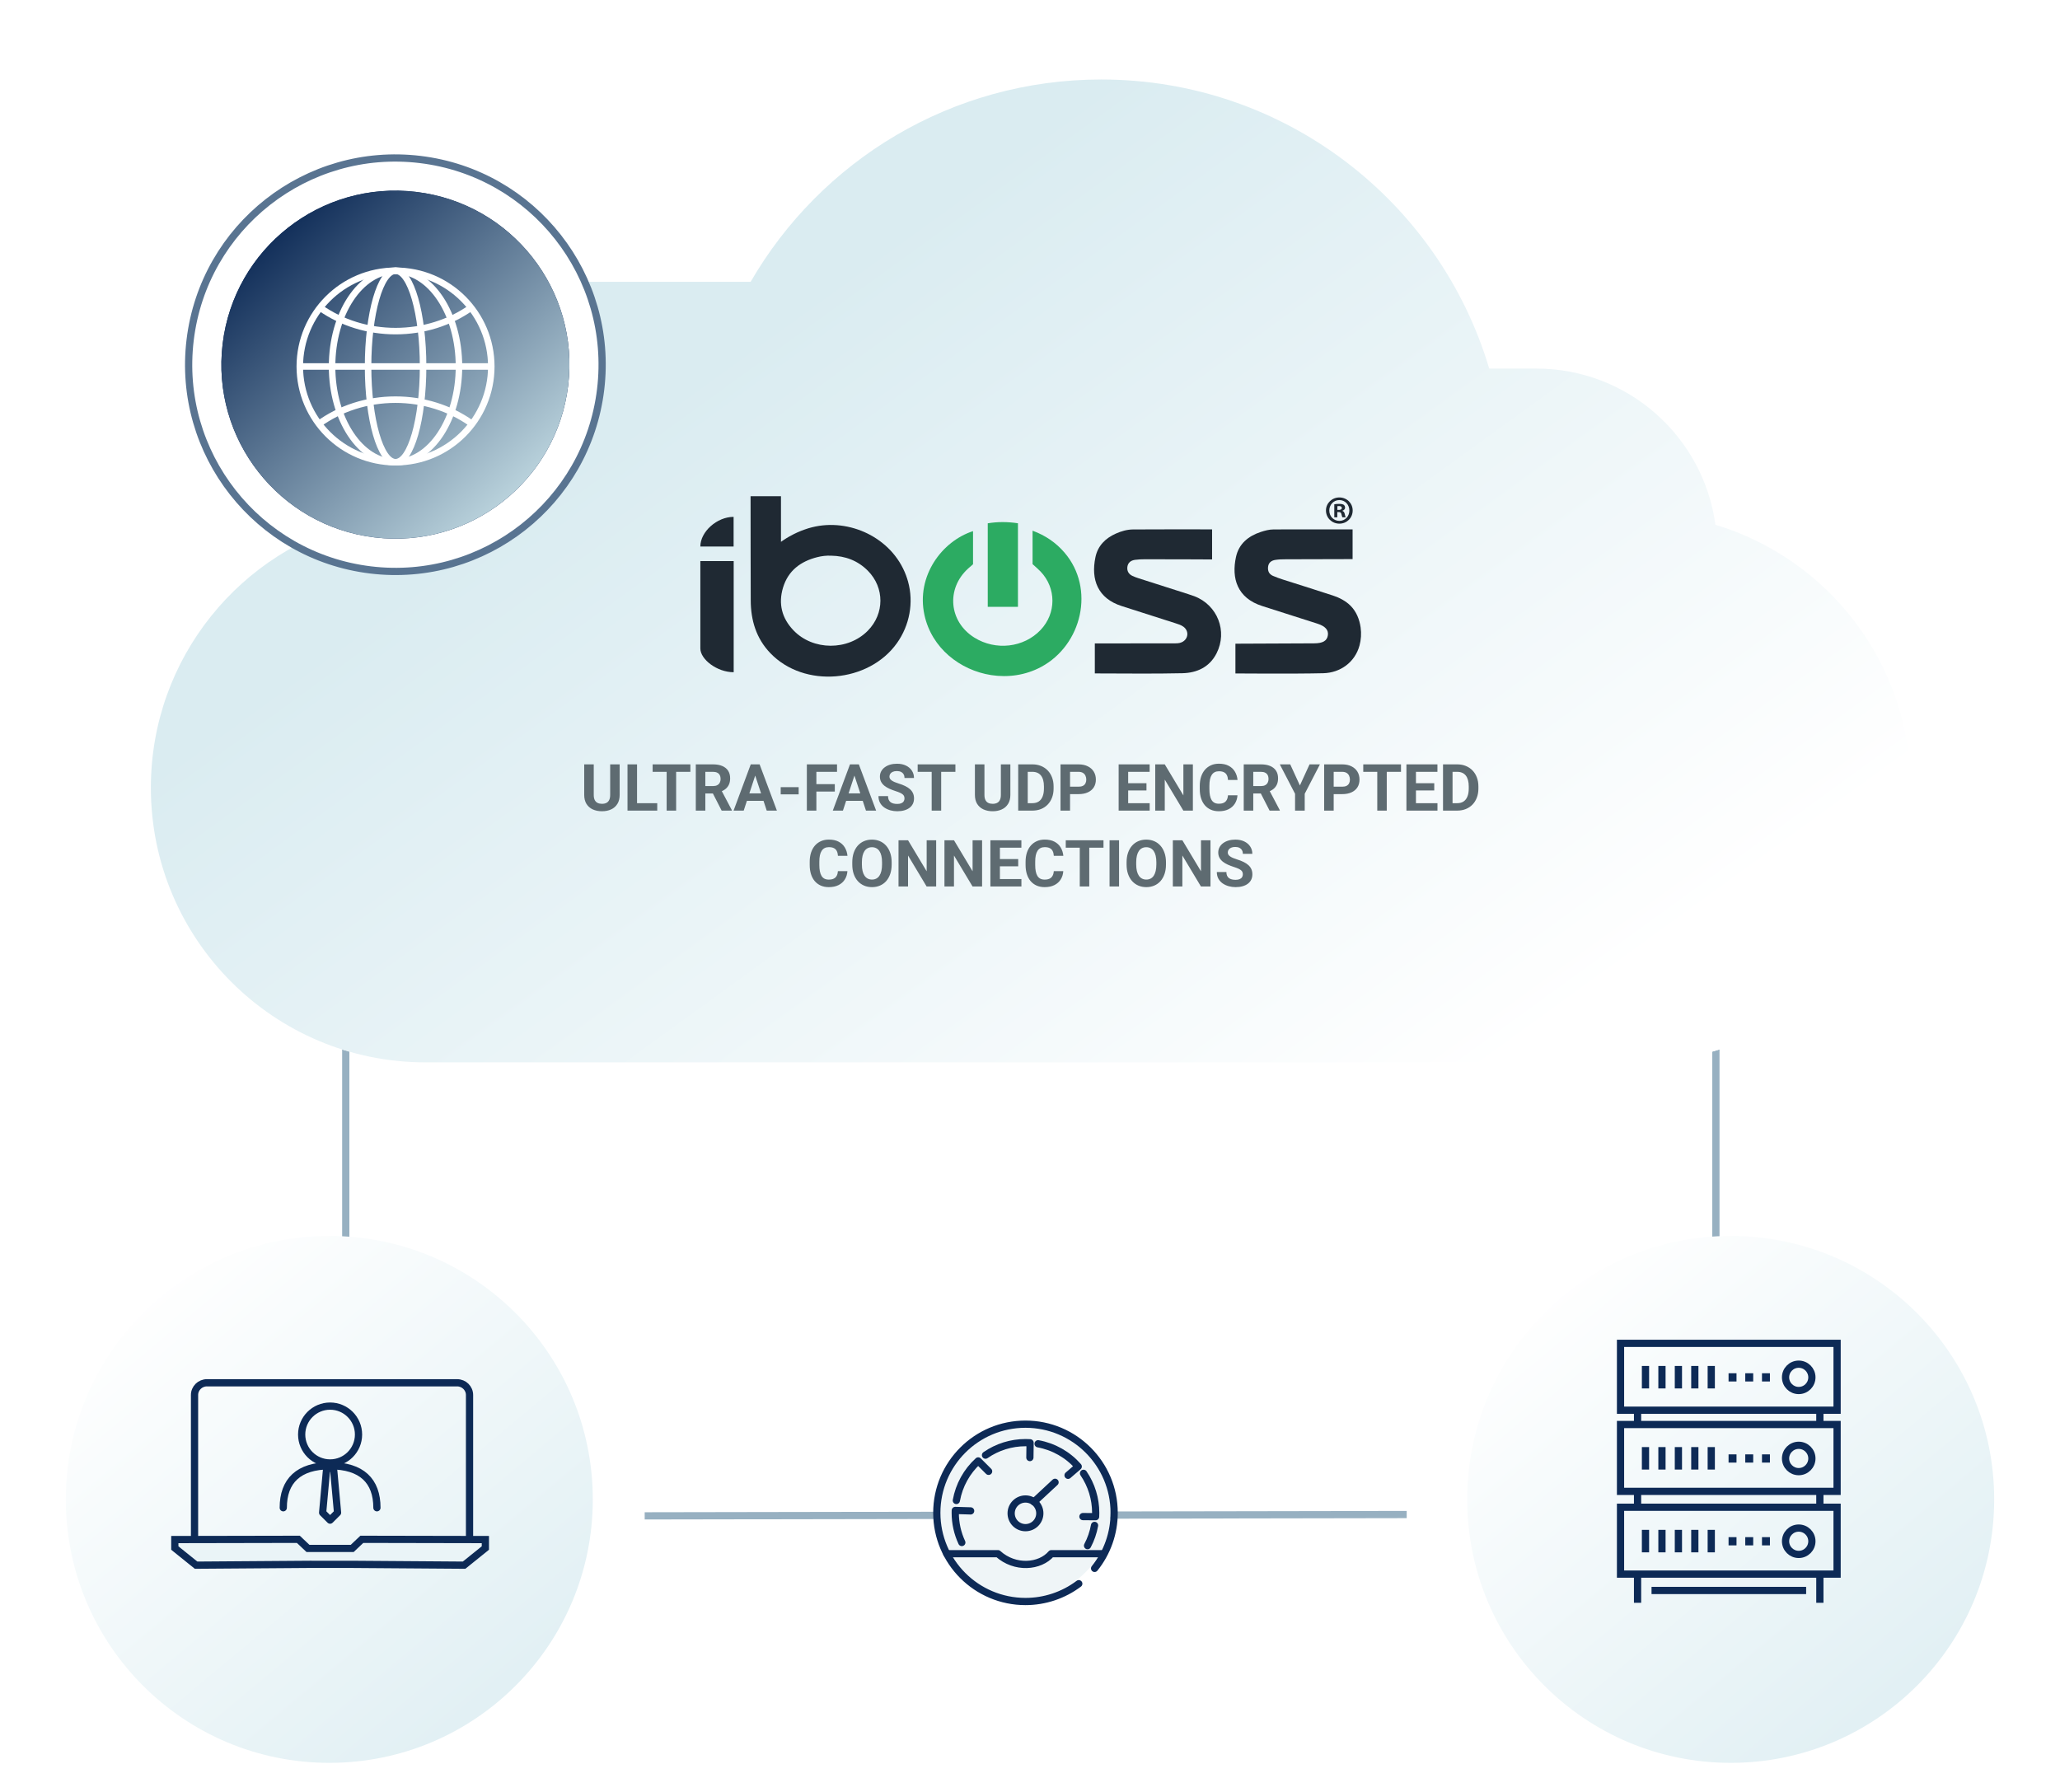 <?xml version="1.0" encoding="UTF-8"?> <svg xmlns="http://www.w3.org/2000/svg" width="570" height="496" viewBox="0 0 570 496" fill="none"><g clip-path="url(#clip0_54_6471)"><line x1="95.672" y1="216.253" x2="95.672" y2="408.573" stroke="#97B0C1" stroke-width="2"></line><line x1="474.787" y1="216.253" x2="474.787" y2="408.573" stroke="#97B0C1" stroke-width="2"></line><g filter="url(#filter0_d_54_6471)"><path fill-rule="evenodd" clip-rule="evenodd" d="M474.652 138.216C471.343 113.809 450.422 94.997 425.108 94.997H412.064C398.296 48.735 355.441 15 304.707 15C263.254 15 227.062 37.52 207.697 70.994H150.175C122.561 70.994 100.175 93.379 100.175 120.994V137.034C66.673 144.962 41.745 175.065 41.745 210.99C41.745 252.962 75.77 286.987 117.742 286.987H452.685C494.657 286.987 528.682 252.962 528.682 210.99C528.682 176.656 505.914 147.64 474.652 138.216Z" fill="white"></path><path fill-rule="evenodd" clip-rule="evenodd" d="M474.652 138.216C471.343 113.809 450.422 94.997 425.108 94.997H412.064C398.296 48.735 355.441 15 304.707 15C263.254 15 227.062 37.52 207.697 70.994H150.175C122.561 70.994 100.175 93.379 100.175 120.994V137.034C66.673 144.962 41.745 175.065 41.745 210.99C41.745 252.962 75.77 286.987 117.742 286.987H452.685C494.657 286.987 528.682 252.962 528.682 210.99C528.682 176.656 505.914 147.64 474.652 138.216Z" fill="url(#paint0_linear_54_6471)"></path></g><g clip-path="url(#clip1_54_6471)"><path d="M374.286 141.263C374.286 143.307 372.685 144.912 370.601 144.912C368.538 144.912 366.893 143.307 366.893 141.263C366.893 139.263 368.538 137.658 370.601 137.658C372.685 137.658 374.286 139.263 374.286 141.263ZM367.814 141.263C367.814 142.868 368.999 144.142 370.623 144.142C372.202 144.142 373.365 142.868 373.365 141.285C373.365 139.68 372.202 138.384 370.601 138.384C368.999 138.384 367.814 139.68 367.814 141.263ZM370.03 143.153H369.197V139.549C369.526 139.483 369.986 139.439 370.579 139.439C371.259 139.439 371.566 139.549 371.829 139.702C372.027 139.856 372.18 140.142 372.18 140.494C372.18 140.889 371.873 141.197 371.434 141.329V141.373C371.785 141.505 371.983 141.769 372.093 142.252C372.202 142.802 372.268 143.021 372.356 143.153H371.456C371.347 143.021 371.281 142.692 371.171 142.274C371.105 141.878 370.886 141.703 370.425 141.703H370.03V143.153V143.153ZM370.052 141.109H370.447C370.908 141.109 371.281 140.955 371.281 140.582C371.281 140.252 371.04 140.032 370.513 140.032C370.294 140.032 370.14 140.054 370.052 140.076V141.109V141.109Z" fill="#1F2933"></path><path d="M216.094 137.314C216.094 137.314 216.094 149.902 216.094 149.942C216.094 149.942 217.297 149.085 218.357 148.492C219.418 147.898 219.977 147.642 220.599 147.349C221.209 147.059 222.105 146.729 222.741 146.502C223.37 146.275 224.014 146.081 224.661 145.92C225.305 145.759 225.959 145.627 226.614 145.524C227.268 145.425 227.926 145.352 228.585 145.312C229.243 145.271 229.905 145.26 230.563 145.282C231.221 145.301 231.879 145.348 232.534 145.425C233.188 145.502 233.839 145.608 234.482 145.74C235.126 145.872 235.766 146.033 236.398 146.22C237.031 146.407 237.653 146.623 238.267 146.861C238.881 147.103 239.485 147.367 240.073 147.66C240.662 147.953 241.24 148.268 241.803 148.612C242.366 148.953 242.914 149.323 243.445 149.711C243.975 150.103 244.49 150.517 244.984 150.953C245.481 151.393 245.957 151.855 246.41 152.334C246.867 152.818 247.298 153.324 247.704 153.851C248.114 154.382 248.501 154.932 248.856 155.496C249.218 156.071 249.551 156.661 249.851 157.269C250.158 157.885 250.432 158.518 250.677 159.163C250.896 159.749 251.09 160.343 251.258 160.947C252.867 166.754 251.679 173.04 248.205 177.938C240.384 188.965 222.526 190.566 213.114 180.704C209.249 176.656 207.754 171.674 207.728 166.193C207.688 156.566 207.699 146.942 207.684 137.314H216.094ZM229.945 153.774C228.65 153.716 227.382 153.869 226.138 154.181C221.52 155.346 218.079 157.918 216.661 162.618C215.315 167.076 216.343 171.077 219.557 174.436C224.961 180.085 234.64 180.107 240.124 174.535C244.757 169.831 244.779 162.636 240.139 157.943C237.338 155.122 233.886 153.833 229.945 153.774Z" fill="#1F2933"></path><path d="M376.174 178.637C374.905 183.275 370.868 186.187 366.144 186.301C358.169 186.495 341.84 186.363 341.84 186.363V178.128C341.84 178.128 356.97 178.04 363.607 178.032C366.042 178.029 367.208 177.325 367.424 175.776C367.625 174.336 366.715 173.292 364.517 172.581C359.435 170.94 354.337 169.332 349.248 167.705C342.271 165.478 340.728 159.972 341.989 154.15C342.779 150.505 345.379 148.351 348.845 147.212C350.004 146.831 351.2 146.512 352.414 146.509C359.658 146.479 366.901 146.494 374.262 146.494C374.262 149.176 374.262 154.722 374.262 154.722C374.262 154.722 361.292 154.755 355.749 154.77C354.776 154.773 353.793 154.792 352.838 154.949C351.818 155.118 351.021 155.667 350.878 156.817C350.736 157.964 351.116 158.88 352.213 159.352C353.101 159.737 354.016 160.067 354.937 160.364C359.562 161.847 364.203 163.276 368.813 164.8C370.616 165.393 372.353 166.287 373.706 167.639C375.311 169.247 376.174 171.42 376.485 173.643C376.719 175.34 376.605 177.047 376.174 178.637Z" fill="#1F2933"></path><path d="M274.273 186.821C265.618 185.48 257.779 179.322 255.794 170.189C253.439 159.345 260.686 149.725 269.238 146.981C269.238 150.029 269.238 153.044 269.238 156.143C268.825 156.502 268.365 156.894 267.915 157.301C261.728 162.884 262.547 172.054 269.626 176.457C275.517 180.121 283.279 179.223 287.919 174.34C292.304 169.727 292.307 162.734 287.908 158.144C287.236 157.44 286.479 156.818 285.711 156.11C285.711 153.132 285.711 150.095 285.711 146.86C289.265 148.165 292.187 150.165 294.556 152.931C303.083 162.88 299.386 178.494 288.08 184.561C283.762 186.876 278.903 187.535 274.273 186.821Z" fill="#2CAB62"></path><path d="M193.785 155.265C196.827 155.265 199.865 155.265 203.01 155.265C203.01 165.552 203.01 175.718 203.01 186.026C198.399 186.026 193.785 182.462 193.785 179.443C193.785 171.384 193.785 163.324 193.785 155.265Z" fill="#1F2933"></path><path d="M202.988 143.03C202.988 145.785 202.988 148.423 202.988 151.236C199.931 151.236 193.785 151.236 193.785 151.236C193.785 147.133 198.385 143.03 202.988 143.03Z" fill="#1F2933"></path><path d="M335.384 146.493C335.384 149.266 335.384 154.816 335.384 154.816C335.384 154.816 322.396 154.75 316.794 154.765C315.884 154.768 314.962 154.794 314.063 154.922C312.955 155.08 312.106 155.659 311.945 156.86C311.792 158.018 312.3 158.882 313.353 159.377C313.898 159.633 314.472 159.842 315.05 160.025C319.617 161.491 324.187 162.941 328.754 164.403C329.332 164.586 329.91 164.777 330.477 164.993C336.875 167.429 339.724 174.679 336.623 180.79C334.674 184.629 331.175 186.208 327.167 186.299C319.138 186.486 311.101 186.354 302.936 186.354C302.936 183.607 302.936 178.057 302.936 178.057C302.936 178.057 318.045 178.038 324.681 178.031C325.467 178.031 326.253 178.079 327.007 177.723C328.827 176.87 329.08 174.639 327.464 173.441C326.816 172.965 326.06 172.73 325.306 172.492C320.333 170.898 315.368 169.297 310.391 167.719C303.788 165.623 301.791 160.432 303.108 154.186C303.773 151.028 305.85 148.962 308.731 147.672C310.242 146.998 311.847 146.529 313.489 146.515C320.732 146.463 327.976 146.493 335.384 146.493Z" fill="#1F2933"></path><path d="M273.31 144.815C276.089 144.357 278.795 144.375 281.665 144.804C281.665 152.471 281.665 160.124 281.665 167.927C278.978 167.927 276.213 167.927 273.31 167.927C273.31 160.336 273.31 152.684 273.31 144.815Z" fill="#2CAB62"></path></g><path d="M168.833 211.523H171.461V219.978C171.461 220.962 171.25 221.792 170.828 222.465C170.412 223.139 169.835 223.646 169.096 223.986C168.364 224.326 167.52 224.496 166.565 224.496C165.61 224.496 164.76 224.326 164.016 223.986C163.278 223.646 162.698 223.139 162.276 222.465C161.86 221.792 161.652 220.962 161.652 219.978V211.523H164.289V219.978C164.289 220.552 164.379 221.021 164.561 221.384C164.743 221.748 165.003 222.014 165.343 222.184C165.689 222.354 166.096 222.439 166.565 222.439C167.045 222.439 167.453 222.354 167.787 222.184C168.127 222.014 168.384 221.748 168.56 221.384C168.742 221.021 168.833 220.552 168.833 219.978V211.523ZM181.858 222.263V224.32H175.416V222.263H181.858ZM176.268 211.523V224.32H173.631V211.523H176.268ZM187.087 211.523V224.32H184.46V211.523H187.087ZM191.025 211.523V213.588H180.584V211.523H191.025ZM192.528 211.523H197.3C198.279 211.523 199.12 211.669 199.823 211.962C200.532 212.255 201.077 212.689 201.458 213.263C201.838 213.837 202.029 214.543 202.029 215.381C202.029 216.067 201.912 216.656 201.677 217.148C201.449 217.634 201.124 218.042 200.702 218.37C200.286 218.692 199.796 218.95 199.234 219.143L198.399 219.583H194.251L194.233 217.526H197.318C197.781 217.526 198.165 217.444 198.469 217.28C198.774 217.116 199.003 216.887 199.155 216.594C199.313 216.301 199.392 215.961 199.392 215.575C199.392 215.165 199.316 214.81 199.164 214.511C199.011 214.212 198.78 213.984 198.469 213.826C198.159 213.667 197.769 213.588 197.3 213.588H195.165V224.32H192.528V211.523ZM199.682 224.32L196.764 218.616L199.55 218.598L202.503 224.197V224.32H199.682ZM209.262 213.711L205.782 224.32H202.978L207.733 211.523H209.517L209.262 213.711ZM212.154 224.32L208.665 213.711L208.383 211.523H210.185L214.966 224.32H212.154ZM211.996 219.556V221.622H205.237V219.556H211.996ZM220.987 217.833V219.82H216.021V217.833H220.987ZM225.891 211.523V224.32H223.254V211.523H225.891ZM230.989 216.99V219.046H225.17V216.99H230.989ZM231.604 211.523V213.588H225.17V211.523H231.604ZM236.719 213.711L233.239 224.32H230.435L235.19 211.523H236.974L236.719 213.711ZM239.611 224.32L236.122 213.711L235.84 211.523H237.642L242.423 224.32H239.611ZM239.453 219.556V221.622H232.694V219.556H239.453ZM250.272 220.971C250.272 220.743 250.237 220.538 250.167 220.356C250.102 220.168 249.979 219.999 249.797 219.846C249.616 219.688 249.361 219.533 249.033 219.38C248.705 219.228 248.28 219.07 247.758 218.906C247.178 218.718 246.628 218.507 246.106 218.273C245.59 218.039 245.133 217.766 244.735 217.456C244.342 217.139 244.032 216.773 243.803 216.357C243.581 215.941 243.469 215.458 243.469 214.907C243.469 214.374 243.586 213.89 243.821 213.457C244.055 213.017 244.383 212.642 244.805 212.332C245.227 212.015 245.725 211.772 246.299 211.602C246.879 211.432 247.515 211.347 248.207 211.347C249.15 211.347 249.973 211.517 250.676 211.857C251.379 212.197 251.924 212.663 252.311 213.254C252.704 213.846 252.9 214.523 252.9 215.285H250.281C250.281 214.91 250.202 214.582 250.044 214.3C249.891 214.013 249.657 213.788 249.34 213.624C249.03 213.459 248.637 213.377 248.163 213.377C247.706 213.377 247.325 213.448 247.02 213.588C246.715 213.723 246.487 213.908 246.335 214.142C246.182 214.371 246.106 214.628 246.106 214.916C246.106 215.132 246.159 215.329 246.264 215.504C246.376 215.68 246.54 215.844 246.756 215.997C246.973 216.149 247.24 216.292 247.556 216.427C247.873 216.562 248.239 216.694 248.655 216.823C249.352 217.034 249.964 217.271 250.492 217.535C251.025 217.798 251.47 218.094 251.828 218.422C252.185 218.75 252.455 219.123 252.636 219.539C252.818 219.955 252.909 220.426 252.909 220.954C252.909 221.51 252.8 222.008 252.584 222.448C252.367 222.887 252.053 223.259 251.643 223.564C251.233 223.869 250.744 224.1 250.175 224.258C249.607 224.417 248.971 224.496 248.268 224.496C247.635 224.496 247.011 224.414 246.396 224.25C245.781 224.08 245.221 223.825 244.717 223.485C244.219 223.145 243.821 222.711 243.522 222.184C243.223 221.657 243.074 221.033 243.074 220.312H245.719C245.719 220.71 245.781 221.047 245.904 221.323C246.027 221.598 246.2 221.821 246.422 221.991C246.651 222.161 246.92 222.284 247.231 222.36C247.547 222.436 247.893 222.474 248.268 222.474C248.725 222.474 249.1 222.41 249.393 222.281C249.692 222.152 249.912 221.973 250.052 221.745C250.199 221.516 250.272 221.258 250.272 220.971ZM260.423 211.523V224.32H257.795V211.523H260.423ZM264.361 211.523V213.588H253.919V211.523H264.361ZM276.938 211.523H279.566V219.978C279.566 220.962 279.355 221.792 278.933 222.465C278.517 223.139 277.94 223.646 277.202 223.986C276.469 224.326 275.626 224.496 274.67 224.496C273.715 224.496 272.866 224.326 272.122 223.986C271.383 223.646 270.803 223.139 270.381 222.465C269.965 221.792 269.757 220.962 269.757 219.978V211.523H272.394V219.978C272.394 220.552 272.485 221.021 272.667 221.384C272.848 221.748 273.109 222.014 273.449 222.184C273.794 222.354 274.202 222.439 274.67 222.439C275.151 222.439 275.558 222.354 275.892 222.184C276.232 222.014 276.49 221.748 276.666 221.384C276.847 221.021 276.938 220.552 276.938 219.978V211.523ZM285.666 224.32H282.879L282.897 222.263H285.666C286.357 222.263 286.94 222.108 287.415 221.797C287.889 221.481 288.247 221.021 288.487 220.417C288.733 219.814 288.856 219.084 288.856 218.229V217.605C288.856 216.949 288.786 216.372 288.645 215.874C288.51 215.375 288.308 214.957 288.039 214.617C287.769 214.277 287.438 214.022 287.045 213.852C286.653 213.676 286.202 213.588 285.692 213.588H282.827V211.523H285.692C286.547 211.523 287.33 211.669 288.039 211.962C288.753 212.25 289.372 212.663 289.893 213.202C290.415 213.741 290.816 214.385 291.097 215.135C291.384 215.879 291.528 216.708 291.528 217.623V218.229C291.528 219.137 291.384 219.966 291.097 220.716C290.816 221.466 290.415 222.111 289.893 222.65C289.378 223.183 288.759 223.596 288.039 223.889C287.324 224.176 286.533 224.32 285.666 224.32ZM284.374 211.523V224.32H281.737V211.523H284.374ZM298.427 219.758H295.167V217.702H298.427C298.931 217.702 299.341 217.62 299.658 217.456C299.974 217.286 300.206 217.051 300.352 216.752C300.499 216.454 300.572 216.117 300.572 215.742C300.572 215.361 300.499 215.006 300.352 214.678C300.206 214.35 299.974 214.086 299.658 213.887C299.341 213.688 298.931 213.588 298.427 213.588H296.081V224.32H293.444V211.523H298.427C299.429 211.523 300.288 211.705 301.003 212.068C301.723 212.425 302.274 212.92 302.655 213.553C303.036 214.186 303.226 214.91 303.226 215.724C303.226 216.55 303.036 217.265 302.655 217.869C302.274 218.472 301.723 218.938 301.003 219.266C300.288 219.594 299.429 219.758 298.427 219.758ZM318.115 222.263V224.32H311.303V222.263H318.115ZM312.165 211.523V224.32H309.528V211.523H312.165ZM317.227 216.735V218.739H311.303V216.735H317.227ZM318.106 211.523V213.588H311.303V211.523H318.106ZM330.068 211.523V224.32H327.431L322.29 215.742V224.32H319.653V211.523H322.29L327.44 220.11V211.523H330.068ZM339.78 220.075H342.408C342.355 220.936 342.118 221.701 341.696 222.369C341.28 223.037 340.697 223.558 339.947 223.933C339.203 224.308 338.306 224.496 337.257 224.496C336.437 224.496 335.702 224.355 335.051 224.074C334.401 223.787 333.844 223.376 333.381 222.843C332.924 222.31 332.576 221.666 332.336 220.91C332.095 220.154 331.975 219.307 331.975 218.37V217.482C331.975 216.544 332.098 215.698 332.344 214.942C332.596 214.18 332.954 213.533 333.417 213C333.885 212.466 334.445 212.056 335.095 211.769C335.746 211.482 336.472 211.338 337.275 211.338C338.341 211.338 339.241 211.532 339.973 211.918C340.711 212.305 341.283 212.838 341.687 213.518C342.097 214.198 342.343 214.971 342.425 215.838H339.789C339.759 215.323 339.657 214.886 339.481 214.529C339.305 214.166 339.039 213.893 338.681 213.711C338.33 213.524 337.861 213.43 337.275 213.43C336.836 213.43 336.452 213.512 336.124 213.676C335.795 213.84 335.52 214.089 335.297 214.423C335.075 214.757 334.908 215.179 334.796 215.689C334.691 216.193 334.638 216.785 334.638 217.464V218.37C334.638 219.032 334.688 219.615 334.788 220.119C334.887 220.617 335.04 221.039 335.245 221.384C335.456 221.724 335.725 221.982 336.053 222.158C336.387 222.328 336.789 222.413 337.257 222.413C337.808 222.413 338.262 222.325 338.62 222.149C338.977 221.973 339.25 221.712 339.437 221.367C339.63 221.021 339.745 220.59 339.78 220.075ZM344.139 211.523H348.912C349.89 211.523 350.731 211.669 351.434 211.962C352.143 212.255 352.688 212.689 353.069 213.263C353.45 213.837 353.64 214.543 353.64 215.381C353.64 216.067 353.523 216.656 353.289 217.148C353.06 217.634 352.735 218.042 352.313 218.37C351.897 218.692 351.408 218.95 350.845 219.143L350.01 219.583H345.862L345.844 217.526H348.929C349.392 217.526 349.776 217.444 350.081 217.28C350.385 217.116 350.614 216.887 350.766 216.594C350.924 216.301 351.003 215.961 351.003 215.575C351.003 215.165 350.927 214.81 350.775 214.511C350.623 214.212 350.391 213.984 350.081 213.826C349.77 213.667 349.38 213.588 348.912 213.588H346.776V224.32H344.139V211.523ZM351.294 224.32L348.376 218.616L351.162 218.598L354.115 224.197V224.32H351.294ZM357.006 211.523L359.678 217.359L362.35 211.523H365.224L361.014 219.662V224.32H358.342V219.662L354.124 211.523H357.006ZM371.377 219.758H368.116V217.702H371.377C371.88 217.702 372.291 217.62 372.607 217.456C372.923 217.286 373.155 217.051 373.301 216.752C373.448 216.454 373.521 216.117 373.521 215.742C373.521 215.361 373.448 215.006 373.301 214.678C373.155 214.35 372.923 214.086 372.607 213.887C372.291 213.688 371.88 213.588 371.377 213.588H369.03V224.32H366.393V211.523H371.377C372.378 211.523 373.237 211.705 373.952 212.068C374.672 212.425 375.223 212.92 375.604 213.553C375.985 214.186 376.175 214.91 376.175 215.724C376.175 216.55 375.985 217.265 375.604 217.869C375.223 218.472 374.672 218.938 373.952 219.266C373.237 219.594 372.378 219.758 371.377 219.758ZM383.716 211.523V224.32H381.088V211.523H383.716ZM387.654 211.523V213.588H377.212V211.523H387.654ZM397.744 222.263V224.32H390.932V222.263H397.744ZM391.794 211.523V224.32H389.157V211.523H391.794ZM396.856 216.735V218.739H390.932V216.735H396.856ZM397.735 211.523V213.588H390.932V211.523H397.735ZM403.211 224.32H400.424L400.442 222.263H403.211C403.902 222.263 404.485 222.108 404.96 221.797C405.434 221.481 405.792 221.021 406.032 220.417C406.278 219.814 406.401 219.084 406.401 218.229V217.605C406.401 216.949 406.331 216.372 406.19 215.874C406.055 215.375 405.853 214.957 405.584 214.617C405.314 214.277 404.983 214.022 404.59 213.852C404.198 213.676 403.747 213.588 403.237 213.588H400.372V211.523H403.237C404.092 211.523 404.875 211.669 405.584 211.962C406.298 212.25 406.917 212.663 407.438 213.202C407.96 213.741 408.361 214.385 408.642 215.135C408.929 215.879 409.073 216.708 409.073 217.623V218.229C409.073 219.137 408.929 219.966 408.642 220.716C408.361 221.466 407.96 222.111 407.438 222.65C406.922 223.183 406.304 223.596 405.584 223.889C404.869 224.176 404.078 224.32 403.211 224.32ZM401.919 211.523V224.32H399.282V211.523H401.919ZM231.85 241.075H234.478C234.425 241.936 234.188 242.701 233.766 243.369C233.35 244.037 232.767 244.558 232.017 244.933C231.273 245.308 230.377 245.496 229.328 245.496C228.507 245.496 227.772 245.355 227.122 245.074C226.471 244.787 225.915 244.376 225.452 243.843C224.995 243.31 224.646 242.666 224.406 241.91C224.166 241.154 224.045 240.307 224.045 239.37V238.482C224.045 237.544 224.169 236.698 224.415 235.942C224.667 235.18 225.024 234.533 225.487 234C225.956 233.466 226.515 233.056 227.166 232.769C227.816 232.482 228.543 232.338 229.345 232.338C230.412 232.338 231.311 232.532 232.044 232.918C232.782 233.305 233.353 233.838 233.757 234.518C234.168 235.198 234.414 235.971 234.496 236.838H231.859C231.83 236.323 231.727 235.886 231.551 235.529C231.376 235.166 231.109 234.893 230.752 234.711C230.4 234.524 229.931 234.43 229.345 234.43C228.906 234.43 228.522 234.512 228.194 234.676C227.866 234.84 227.59 235.089 227.368 235.423C227.145 235.757 226.978 236.179 226.867 236.689C226.761 237.193 226.709 237.785 226.709 238.464V239.37C226.709 240.032 226.758 240.615 226.858 241.119C226.958 241.617 227.11 242.039 227.315 242.384C227.526 242.724 227.795 242.982 228.124 243.158C228.458 243.328 228.859 243.413 229.328 243.413C229.878 243.413 230.333 243.325 230.69 243.149C231.047 242.973 231.32 242.712 231.507 242.367C231.701 242.021 231.815 241.59 231.85 241.075ZM246.721 238.623V239.229C246.721 240.202 246.589 241.075 246.326 241.848C246.062 242.622 245.69 243.281 245.21 243.826C244.729 244.365 244.155 244.778 243.487 245.065C242.825 245.352 242.089 245.496 241.281 245.496C240.478 245.496 239.743 245.352 239.075 245.065C238.413 244.778 237.838 244.365 237.352 243.826C236.866 243.281 236.488 242.622 236.218 241.848C235.955 241.075 235.823 240.202 235.823 239.229V238.623C235.823 237.644 235.955 236.771 236.218 236.003C236.482 235.23 236.854 234.571 237.335 234.026C237.821 233.481 238.395 233.065 239.057 232.778C239.725 232.491 240.461 232.347 241.263 232.347C242.072 232.347 242.807 232.491 243.469 232.778C244.137 233.065 244.711 233.481 245.192 234.026C245.678 234.571 246.053 235.23 246.317 236.003C246.586 236.771 246.721 237.644 246.721 238.623ZM244.058 239.229V238.605C244.058 237.925 243.997 237.328 243.874 236.812C243.751 236.296 243.569 235.863 243.329 235.511C243.088 235.16 242.795 234.896 242.45 234.72C242.104 234.539 241.709 234.448 241.263 234.448C240.818 234.448 240.422 234.539 240.077 234.72C239.737 234.896 239.447 235.16 239.207 235.511C238.972 235.863 238.794 236.296 238.67 236.812C238.547 237.328 238.486 237.925 238.486 238.605V239.229C238.486 239.903 238.547 240.5 238.67 241.022C238.794 241.538 238.975 241.974 239.215 242.332C239.456 242.683 239.749 242.95 240.094 243.131C240.44 243.313 240.836 243.404 241.281 243.404C241.726 243.404 242.122 243.313 242.467 243.131C242.813 242.95 243.103 242.683 243.337 242.332C243.572 241.974 243.751 241.538 243.874 241.022C243.997 240.5 244.058 239.903 244.058 239.229ZM259.035 232.523V245.32H256.398L251.256 236.742V245.32H248.62V232.523H251.256L256.407 241.11V232.523H259.035ZM271.744 232.523V245.32H269.107L263.965 236.742V245.32H261.329V232.523H263.965L269.116 241.11V232.523H271.744ZM282.625 243.263V245.32H275.813V243.263H282.625ZM276.674 232.523V245.32H274.038V232.523H276.674ZM281.737 237.735V239.739H275.813V237.735H281.737ZM282.616 232.523V234.588H275.813V232.523H282.616ZM291.581 241.075H294.209C294.156 241.936 293.919 242.701 293.497 243.369C293.081 244.037 292.498 244.558 291.748 244.933C291.003 245.308 290.107 245.496 289.058 245.496C288.238 245.496 287.503 245.355 286.852 245.074C286.202 244.787 285.645 244.376 285.182 243.843C284.725 243.31 284.377 242.666 284.136 241.91C283.896 241.154 283.776 240.307 283.776 239.37V238.482C283.776 237.544 283.899 236.698 284.145 235.942C284.397 235.18 284.754 234.533 285.217 234C285.686 233.466 286.246 233.056 286.896 232.769C287.546 232.482 288.273 232.338 289.076 232.338C290.142 232.338 291.042 232.532 291.774 232.918C292.512 233.305 293.084 233.838 293.488 234.518C293.898 235.198 294.144 235.971 294.226 236.838H291.589C291.56 236.323 291.458 235.886 291.282 235.529C291.106 235.166 290.839 234.893 290.482 234.711C290.13 234.524 289.662 234.43 289.076 234.43C288.636 234.43 288.253 234.512 287.924 234.676C287.596 234.84 287.321 235.089 287.098 235.423C286.876 235.757 286.709 236.179 286.597 236.689C286.492 237.193 286.439 237.785 286.439 238.464V239.37C286.439 240.032 286.489 240.615 286.588 241.119C286.688 241.617 286.84 242.039 287.045 242.384C287.256 242.724 287.526 242.982 287.854 243.158C288.188 243.328 288.589 243.413 289.058 243.413C289.609 243.413 290.063 243.325 290.42 243.149C290.778 242.973 291.05 242.712 291.238 242.367C291.431 242.021 291.545 241.59 291.581 241.075ZM301.398 232.523V245.32H298.77V232.523H301.398ZM305.336 232.523V234.588H294.894V232.523H305.336ZM309.642 232.523V245.32H307.014V232.523H309.642ZM322.624 238.623V239.229C322.624 240.202 322.492 241.075 322.228 241.848C321.964 242.622 321.592 243.281 321.112 243.826C320.631 244.365 320.057 244.778 319.389 245.065C318.727 245.352 317.992 245.496 317.183 245.496C316.38 245.496 315.645 245.352 314.977 245.065C314.315 244.778 313.741 244.365 313.254 243.826C312.768 243.281 312.39 242.622 312.121 241.848C311.857 241.075 311.725 240.202 311.725 239.229V238.623C311.725 237.644 311.857 236.771 312.121 236.003C312.384 235.23 312.756 234.571 313.237 234.026C313.723 233.481 314.297 233.065 314.96 232.778C315.628 232.491 316.363 232.347 317.166 232.347C317.974 232.347 318.71 232.491 319.372 232.778C320.04 233.065 320.614 233.481 321.094 234.026C321.581 234.571 321.956 235.23 322.219 236.003C322.489 236.771 322.624 237.644 322.624 238.623ZM319.961 239.229V238.605C319.961 237.925 319.899 237.328 319.776 236.812C319.653 236.296 319.471 235.863 319.231 235.511C318.991 235.16 318.698 234.896 318.352 234.72C318.006 234.539 317.611 234.448 317.166 234.448C316.72 234.448 316.325 234.539 315.979 234.72C315.639 234.896 315.349 235.16 315.109 235.511C314.875 235.863 314.696 236.296 314.573 236.812C314.45 237.328 314.388 237.925 314.388 238.605V239.229C314.388 239.903 314.45 240.5 314.573 241.022C314.696 241.538 314.878 241.974 315.118 242.332C315.358 242.683 315.651 242.95 315.997 243.131C316.342 243.313 316.738 243.404 317.183 243.404C317.628 243.404 318.024 243.313 318.37 243.131C318.715 242.95 319.005 242.683 319.24 242.332C319.474 241.974 319.653 241.538 319.776 241.022C319.899 240.5 319.961 239.903 319.961 239.229ZM334.937 232.523V245.32H332.3L327.159 236.742V245.32H324.522V232.523H327.159L332.309 241.11V232.523H334.937ZM343.893 241.971C343.893 241.743 343.858 241.538 343.788 241.356C343.723 241.168 343.6 240.999 343.419 240.846C343.237 240.688 342.982 240.533 342.654 240.38C342.326 240.228 341.901 240.07 341.379 239.906C340.799 239.718 340.249 239.507 339.727 239.273C339.211 239.039 338.754 238.766 338.356 238.456C337.963 238.139 337.653 237.773 337.424 237.357C337.202 236.941 337.09 236.458 337.09 235.907C337.09 235.374 337.208 234.89 337.442 234.457C337.676 234.017 338.004 233.642 338.426 233.332C338.848 233.015 339.346 232.772 339.92 232.602C340.501 232.432 341.136 232.347 341.828 232.347C342.771 232.347 343.594 232.517 344.297 232.857C345.001 233.197 345.545 233.663 345.932 234.254C346.325 234.846 346.521 235.523 346.521 236.285H343.902C343.902 235.91 343.823 235.582 343.665 235.3C343.512 235.013 343.278 234.788 342.961 234.624C342.651 234.459 342.258 234.377 341.784 234.377C341.327 234.377 340.946 234.448 340.641 234.588C340.336 234.723 340.108 234.908 339.956 235.142C339.803 235.371 339.727 235.628 339.727 235.916C339.727 236.132 339.78 236.329 339.885 236.504C339.997 236.68 340.161 236.844 340.378 236.997C340.594 237.149 340.861 237.292 341.177 237.427C341.494 237.562 341.86 237.694 342.276 237.823C342.973 238.034 343.586 238.271 344.113 238.535C344.646 238.798 345.091 239.094 345.449 239.422C345.806 239.75 346.076 240.123 346.257 240.539C346.439 240.955 346.53 241.426 346.53 241.954C346.53 242.51 346.421 243.008 346.205 243.448C345.988 243.887 345.674 244.259 345.264 244.564C344.854 244.869 344.365 245.1 343.796 245.258C343.228 245.417 342.592 245.496 341.889 245.496C341.256 245.496 340.632 245.414 340.017 245.25C339.402 245.08 338.842 244.825 338.338 244.485C337.84 244.145 337.442 243.711 337.143 243.184C336.844 242.657 336.695 242.033 336.695 241.312H339.34C339.34 241.71 339.402 242.047 339.525 242.323C339.648 242.598 339.821 242.821 340.044 242.991C340.272 243.161 340.542 243.284 340.852 243.36C341.169 243.436 341.514 243.474 341.889 243.474C342.346 243.474 342.721 243.41 343.014 243.281C343.313 243.152 343.533 242.973 343.673 242.745C343.82 242.516 343.893 242.258 343.893 241.971Z" fill="#5E6B71"></path><g filter="url(#filter1_d_54_6471)"><circle cx="72.905" cy="72.905" r="72.905" transform="matrix(0 -1 -1 1.47937e-08 164.024 480.832)" fill="url(#paint1_linear_54_6471)"></circle></g><g filter="url(#filter2_d_54_6471)"><circle cx="72.905" cy="72.905" r="72.905" transform="matrix(0 -1 -1 1.47937e-08 551.786 480.832)" fill="url(#paint2_linear_54_6471)"></circle></g><path d="M508.321 371.744H448.398V390.245H508.321V371.744Z" stroke="#0D2A56" stroke-width="2" stroke-miterlimit="22.926"></path><path d="M497.705 384.796C499.717 384.796 501.349 383.165 501.349 381.152C501.349 379.139 499.717 377.508 497.705 377.508C495.692 377.508 494.061 379.139 494.061 381.152C494.061 383.165 495.692 384.796 497.705 384.796Z" stroke="#0D2A56" stroke-width="2" stroke-miterlimit="22.926"></path><path d="M488.539 381.019H488.736V381.295H488.539V381.019Z" fill="black" stroke="#0D2A56" stroke-width="2"></path><path d="M483.912 381.019H484.109V381.295H483.912V381.019Z" fill="black" stroke="#0D2A56" stroke-width="2"></path><path d="M479.292 381.019H479.49V381.295H479.292V381.019Z" fill="black" stroke="#0D2A56" stroke-width="2"></path><path d="M455.304 378V384.223" stroke="#0D2A56" stroke-width="2" stroke-miterlimit="22.926"></path><path d="M459.862 378V384.223" stroke="#0D2A56" stroke-width="2" stroke-miterlimit="22.926"></path><path d="M464.412 378V384.223" stroke="#0D2A56" stroke-width="2" stroke-miterlimit="22.926"></path><path d="M468.955 378V384.223" stroke="#0D2A56" stroke-width="2" stroke-miterlimit="22.926"></path><path d="M473.504 378V384.223" stroke="#0D2A56" stroke-width="2" stroke-miterlimit="22.926"></path><path d="M508.321 394.204H448.398V412.706H508.321V394.204Z" stroke="#0D2A56" stroke-width="2" stroke-miterlimit="22.926"></path><path d="M497.705 407.246C499.717 407.246 501.349 405.614 501.349 403.601C501.349 401.589 499.717 399.957 497.705 399.957C495.692 399.957 494.061 401.589 494.061 403.601C494.061 405.614 495.692 407.246 497.705 407.246Z" stroke="#0D2A56" stroke-width="2" stroke-miterlimit="22.926"></path><path d="M488.539 403.468H488.736V403.744H488.539V403.468Z" fill="black" stroke="#0D2A56" stroke-width="2"></path><path d="M483.912 403.468H484.109V403.744H483.912V403.468Z" fill="black" stroke="#0D2A56" stroke-width="2"></path><path d="M479.292 403.468H479.49V403.744H479.292V403.468Z" fill="black" stroke="#0D2A56" stroke-width="2"></path><path d="M455.304 400.45V406.673" stroke="#0D2A56" stroke-width="2" stroke-miterlimit="22.926"></path><path d="M459.862 400.45V406.673" stroke="#0D2A56" stroke-width="2" stroke-miterlimit="22.926"></path><path d="M464.412 400.45V406.673" stroke="#0D2A56" stroke-width="2" stroke-miterlimit="22.926"></path><path d="M468.955 400.45V406.673" stroke="#0D2A56" stroke-width="2" stroke-miterlimit="22.926"></path><path d="M473.504 400.45V406.673" stroke="#0D2A56" stroke-width="2" stroke-miterlimit="22.926"></path><path d="M508.321 417.1H448.398V435.602H508.321V417.1Z" stroke="#0D2A56" stroke-width="2" stroke-miterlimit="22.926"></path><path d="M497.705 430.153C499.717 430.153 501.349 428.521 501.349 426.508C501.349 424.496 499.717 422.864 497.705 422.864C495.692 422.864 494.061 424.496 494.061 426.508C494.061 428.521 495.692 430.153 497.705 430.153Z" stroke="#0D2A56" stroke-width="2" stroke-miterlimit="22.926"></path><path d="M488.539 426.375H488.736V426.652H488.539V426.375Z" fill="black" stroke="#0D2A56" stroke-width="2"></path><path d="M483.912 426.375H484.109V426.652H483.912V426.375Z" fill="black" stroke="#0D2A56" stroke-width="2"></path><path d="M479.292 426.375H479.49V426.652H479.292V426.375Z" fill="black" stroke="#0D2A56" stroke-width="2"></path><path d="M455.304 423.356V429.58" stroke="#0D2A56" stroke-width="2" stroke-miterlimit="22.926"></path><path d="M459.862 423.356V429.58" stroke="#0D2A56" stroke-width="2" stroke-miterlimit="22.926"></path><path d="M464.412 423.356V429.58" stroke="#0D2A56" stroke-width="2" stroke-miterlimit="22.926"></path><path d="M468.955 423.356V429.58" stroke="#0D2A56" stroke-width="2" stroke-miterlimit="22.926"></path><path d="M473.504 423.356V429.58" stroke="#0D2A56" stroke-width="2" stroke-miterlimit="22.926"></path><path d="M453.112 390.256V394.203" stroke="#0D2A56" stroke-width="2" stroke-miterlimit="22.926"></path><path d="M453.112 412.749V416.685" stroke="#0D2A56" stroke-width="2" stroke-miterlimit="22.926"></path><path d="M453.112 435.95V443.541" stroke="#0D2A56" stroke-width="2" stroke-miterlimit="22.926"></path><path d="M503.554 390.256V394.203" stroke="#0D2A56" stroke-width="2" stroke-miterlimit="22.926"></path><path d="M503.554 412.749V416.685" stroke="#0D2A56" stroke-width="2" stroke-miterlimit="22.926"></path><path d="M503.554 435.95V443.541" stroke="#0D2A56" stroke-width="2" stroke-miterlimit="22.926"></path><path d="M456.979 440.133H499.757" stroke="#0D2A56" stroke-width="2" stroke-miterlimit="22.926"></path><path d="M126.488 382.656H57.258C55.363 382.656 53.827 384.168 53.827 386.034V425.118C53.827 426.984 55.363 428.497 57.258 428.497H126.488C128.383 428.497 129.919 426.984 129.919 425.118V386.034C129.919 384.168 128.383 382.656 126.488 382.656Z" stroke="#0D2A56" stroke-width="2" stroke-miterlimit="22.926"></path><path fill-rule="evenodd" clip-rule="evenodd" d="M97.565 432.904L128.414 433.13L134.301 428.387V426.044L100.118 425.976L97.454 428.497H92.632H90.04H85.218L82.554 425.976L48.371 426.044V428.387L54.258 433.13L85.218 432.903V432.904H97.565Z" fill="#EAF4F7" stroke="#0D2A56" stroke-width="2" stroke-miterlimit="22.926"></path><path d="M104.296 417.243C104.296 409.814 100.085 405.626 91.338 405.626C82.591 405.626 78.38 409.814 78.38 417.243" stroke="#0D2A56" stroke-width="2" stroke-linecap="round" stroke-linejoin="round"></path><path d="M91.335 420.668L89.271 418.604L90.387 406.327H92.284L93.4 418.604L91.335 420.668Z" stroke="#0D2A56" stroke-width="2" stroke-linecap="round" stroke-linejoin="round"></path><circle cx="91.337" cy="396.978" r="7.866" stroke="#0D2A56" stroke-width="2"></circle><path d="M178.385 419.483L389.234 419.116" stroke="#97B0C1" stroke-width="2"></path><circle cx="283.267" cy="418.167" r="24.055" fill="#EFF5F7"></circle><path d="M298.497 438.257C294.245 441.455 289.069 443.184 283.749 443.184C270.198 443.184 259.212 432.199 259.212 418.648C259.212 405.097 270.198 394.111 283.749 394.111C297.3 394.111 308.285 405.097 308.285 418.648C308.285 424.238 306.376 429.661 302.874 434.019" stroke="#0D2A56" stroke-width="2" stroke-miterlimit="22.926" stroke-linecap="round" stroke-linejoin="round"></path><path d="M283.75 422.75C285.941 422.75 287.717 420.974 287.717 418.783C287.717 416.593 285.941 414.817 283.75 414.817C281.56 414.817 279.784 416.593 279.784 418.783C279.784 420.974 281.56 422.75 283.75 422.75Z" stroke="#0D2A56" stroke-width="2" stroke-miterlimit="22.926" stroke-linecap="round" stroke-linejoin="round"></path><path d="M286.114 415.604L291.934 410.194" stroke="#0D2A56" stroke-width="2" stroke-miterlimit="22.926" stroke-linecap="round" stroke-linejoin="round"></path><path d="M261.967 429.952H276.125C280.844 434.216 287.767 433.62 290.905 429.952H305.326" stroke="#0D2A56" stroke-width="2" stroke-miterlimit="22.926" stroke-linecap="round" stroke-linejoin="round"></path><path d="M266.135 426.857C264.936 424.286 264.315 421.484 264.315 418.647C264.315 418.426 264.319 418.205 264.326 417.984L268.576 418.111" stroke="#0D2A56" stroke-width="2" stroke-miterlimit="22.926" stroke-linecap="round" stroke-linejoin="round"></path><path d="M264.622 415.232C265.375 411.015 267.501 407.165 270.668 404.281L273.548 407.161" stroke="#0D2A56" stroke-width="2" stroke-miterlimit="22.926" stroke-linecap="round" stroke-linejoin="round"></path><path d="M299.809 407.709C302.005 410.934 303.18 414.745 303.18 418.647C303.18 419.003 303.171 419.358 303.151 419.712L299.649 419.684" stroke="#0D2A56" stroke-width="2" stroke-miterlimit="22.926" stroke-linecap="round" stroke-linejoin="round"></path><path d="M302.861 422.125C302.506 424.081 301.852 425.97 300.923 427.728" stroke="#0D2A56" stroke-width="2" stroke-miterlimit="22.926" stroke-linecap="round" stroke-linejoin="round"></path><path d="M272.686 402.683C275.938 400.427 279.801 399.219 283.759 399.219C284.181 399.219 284.603 399.233 285.024 399.26L284.968 403.352" stroke="#0D2A56" stroke-width="2" stroke-miterlimit="22.926" stroke-linecap="round" stroke-linejoin="round"></path><path d="M287.234 399.534C291.541 400.32 295.457 402.538 298.345 405.828L295.528 408.259" stroke="#0D2A56" stroke-width="2" stroke-miterlimit="22.926" stroke-linecap="round" stroke-linejoin="round"></path><path d="M116.26 44.138C84.896 40.351 56.401 62.707 52.614 94.071C48.828 125.435 71.184 153.931 102.548 157.717C133.912 161.504 162.407 139.148 166.194 107.784C169.98 76.42 147.624 47.924 116.26 44.138Z" fill="white" stroke="#597491" stroke-width="2"></path><ellipse cx="48.139" cy="48.139" rx="48.139" ry="48.139" transform="matrix(0.12 -0.993 -0.993 -0.12 151.433 154.49)" fill="#0D2A56"></ellipse><ellipse cx="48.139" cy="48.139" rx="48.139" ry="48.139" transform="matrix(0.12 -0.993 -0.993 -0.12 151.433 154.49)" fill="url(#paint3_linear_54_6471)"></ellipse><path d="M109.447 127.908C124.078 127.908 135.939 116.047 135.939 101.416C135.939 86.785 124.078 74.924 109.447 74.924C94.816 74.924 82.955 86.785 82.955 101.416C82.955 116.047 94.816 127.908 109.447 127.908Z" stroke="white" stroke-width="1.8" stroke-miterlimit="22.926"></path><path d="M109.442 127.908C119.138 127.908 126.998 116.047 126.998 101.416C126.998 86.785 119.138 74.924 109.442 74.924C99.746 74.924 91.886 86.785 91.886 101.416C91.886 116.047 99.746 127.908 109.442 127.908Z" stroke="white" stroke-width="1.8" stroke-miterlimit="22.926"></path><path d="M109.457 127.908C113.66 127.908 117.068 116.047 117.068 101.416C117.068 86.785 113.66 74.924 109.457 74.924C105.253 74.924 101.846 86.785 101.846 101.416C101.846 116.047 105.253 127.908 109.457 127.908Z" stroke="white" stroke-width="1.8" stroke-miterlimit="22.926"></path><path d="M130.4 85.101C124.463 89.326 117.071 91.629 109.455 91.629C101.903 91.629 94.577 89.366 88.663 85.209" stroke="white" stroke-width="1.8" stroke-miterlimit="22.926"></path><path d="M130.373 117.123C124.437 112.899 117.045 110.596 109.428 110.596C101.627 110.596 94.07 113.012 88.065 117.425" stroke="white" stroke-width="1.8" stroke-miterlimit="22.926"></path><path d="M82.955 101.416H135.933" stroke="white" stroke-width="1.8" stroke-miterlimit="22.926"></path></g><defs><filter id="filter0_d_54_6471" x="26.745" y="7" width="516.937" height="301.987" filterUnits="userSpaceOnUse" color-interpolation-filters="sRGB"><feFlood flood-opacity="0" result="BackgroundImageFix"></feFlood><feColorMatrix in="SourceAlpha" type="matrix" values="0 0 0 0 0 0 0 0 0 0 0 0 0 0 0 0 0 0 127 0" result="hardAlpha"></feColorMatrix><feOffset dy="7"></feOffset><feGaussianBlur stdDeviation="7.5"></feGaussianBlur><feComposite in2="hardAlpha" operator="out"></feComposite><feColorMatrix type="matrix" values="0 0 0 0 0.354 0 0 0 0 0.354 0 0 0 0 0.354 0 0 0 0.1 0"></feColorMatrix><feBlend mode="normal" in2="BackgroundImageFix" result="effect1_dropShadow_54_6471"></feBlend><feBlend mode="normal" in="SourceGraphic" in2="effect1_dropShadow_54_6471" result="shape"></feBlend></filter><filter id="filter1_d_54_6471" x="3.214" y="327.022" width="175.81" height="175.81" filterUnits="userSpaceOnUse" color-interpolation-filters="sRGB"><feFlood flood-opacity="0" result="BackgroundImageFix"></feFlood><feColorMatrix in="SourceAlpha" type="matrix" values="0 0 0 0 0 0 0 0 0 0 0 0 0 0 0 0 0 0 127 0" result="hardAlpha"></feColorMatrix><feOffset dy="7"></feOffset><feGaussianBlur stdDeviation="7.5"></feGaussianBlur><feComposite in2="hardAlpha" operator="out"></feComposite><feColorMatrix type="matrix" values="0 0 0 0 0.354 0 0 0 0 0.354 0 0 0 0 0.354 0 0 0 0.1 0"></feColorMatrix><feBlend mode="normal" in2="BackgroundImageFix" result="effect1_dropShadow_54_6471"></feBlend><feBlend mode="normal" in="SourceGraphic" in2="effect1_dropShadow_54_6471" result="shape"></feBlend></filter><filter id="filter2_d_54_6471" x="397.976" y="334.022" width="161.81" height="161.81" filterUnits="userSpaceOnUse" color-interpolation-filters="sRGB"><feFlood flood-opacity="0" result="BackgroundImageFix"></feFlood><feColorMatrix in="SourceAlpha" type="matrix" values="0 0 0 0 0 0 0 0 0 0 0 0 0 0 0 0 0 0 127 0" result="hardAlpha"></feColorMatrix><feOffset dy="7"></feOffset><feGaussianBlur stdDeviation="4"></feGaussianBlur><feComposite in2="hardAlpha" operator="out"></feComposite><feColorMatrix type="matrix" values="0 0 0 0 0.354 0 0 0 0 0.354 0 0 0 0 0.354 0 0 0 0.1 0"></feColorMatrix><feBlend mode="normal" in2="BackgroundImageFix" result="effect1_dropShadow_54_6471"></feBlend><feBlend mode="normal" in="SourceGraphic" in2="effect1_dropShadow_54_6471" result="shape"></feBlend></filter><linearGradient id="paint0_linear_54_6471" x1="166.359" y1="91.015" x2="345.312" y2="337.84" gradientUnits="userSpaceOnUse"><stop offset="0.066" stop-color="#DAECF1"></stop><stop offset="1" stop-color="white"></stop></linearGradient><linearGradient id="paint1_linear_54_6471" x1="11.918" y1="-48.79" x2="168.226" y2="81.588" gradientUnits="userSpaceOnUse"><stop offset="0.066" stop-color="#DAECF1"></stop><stop offset="1" stop-color="white"></stop></linearGradient><linearGradient id="paint2_linear_54_6471" x1="11.918" y1="-48.79" x2="168.226" y2="81.588" gradientUnits="userSpaceOnUse"><stop offset="0.066" stop-color="#DAECF1"></stop><stop offset="1" stop-color="white"></stop></linearGradient><linearGradient id="paint3_linear_54_6471" x1="-20.06" y1="23.401" x2="53.681" y2="111.038" gradientUnits="userSpaceOnUse"><stop stop-color="#D2EAEF"></stop><stop offset="1" stop-color="#0D2A56"></stop></linearGradient><clipPath id="clip0_54_6471"><rect width="570" height="495.832" fill="white"></rect></clipPath><clipPath id="clip1_54_6471"><rect width="182.821" height="52.922" fill="white" transform="translate(193.785 134.314)"></rect></clipPath></defs></svg> 